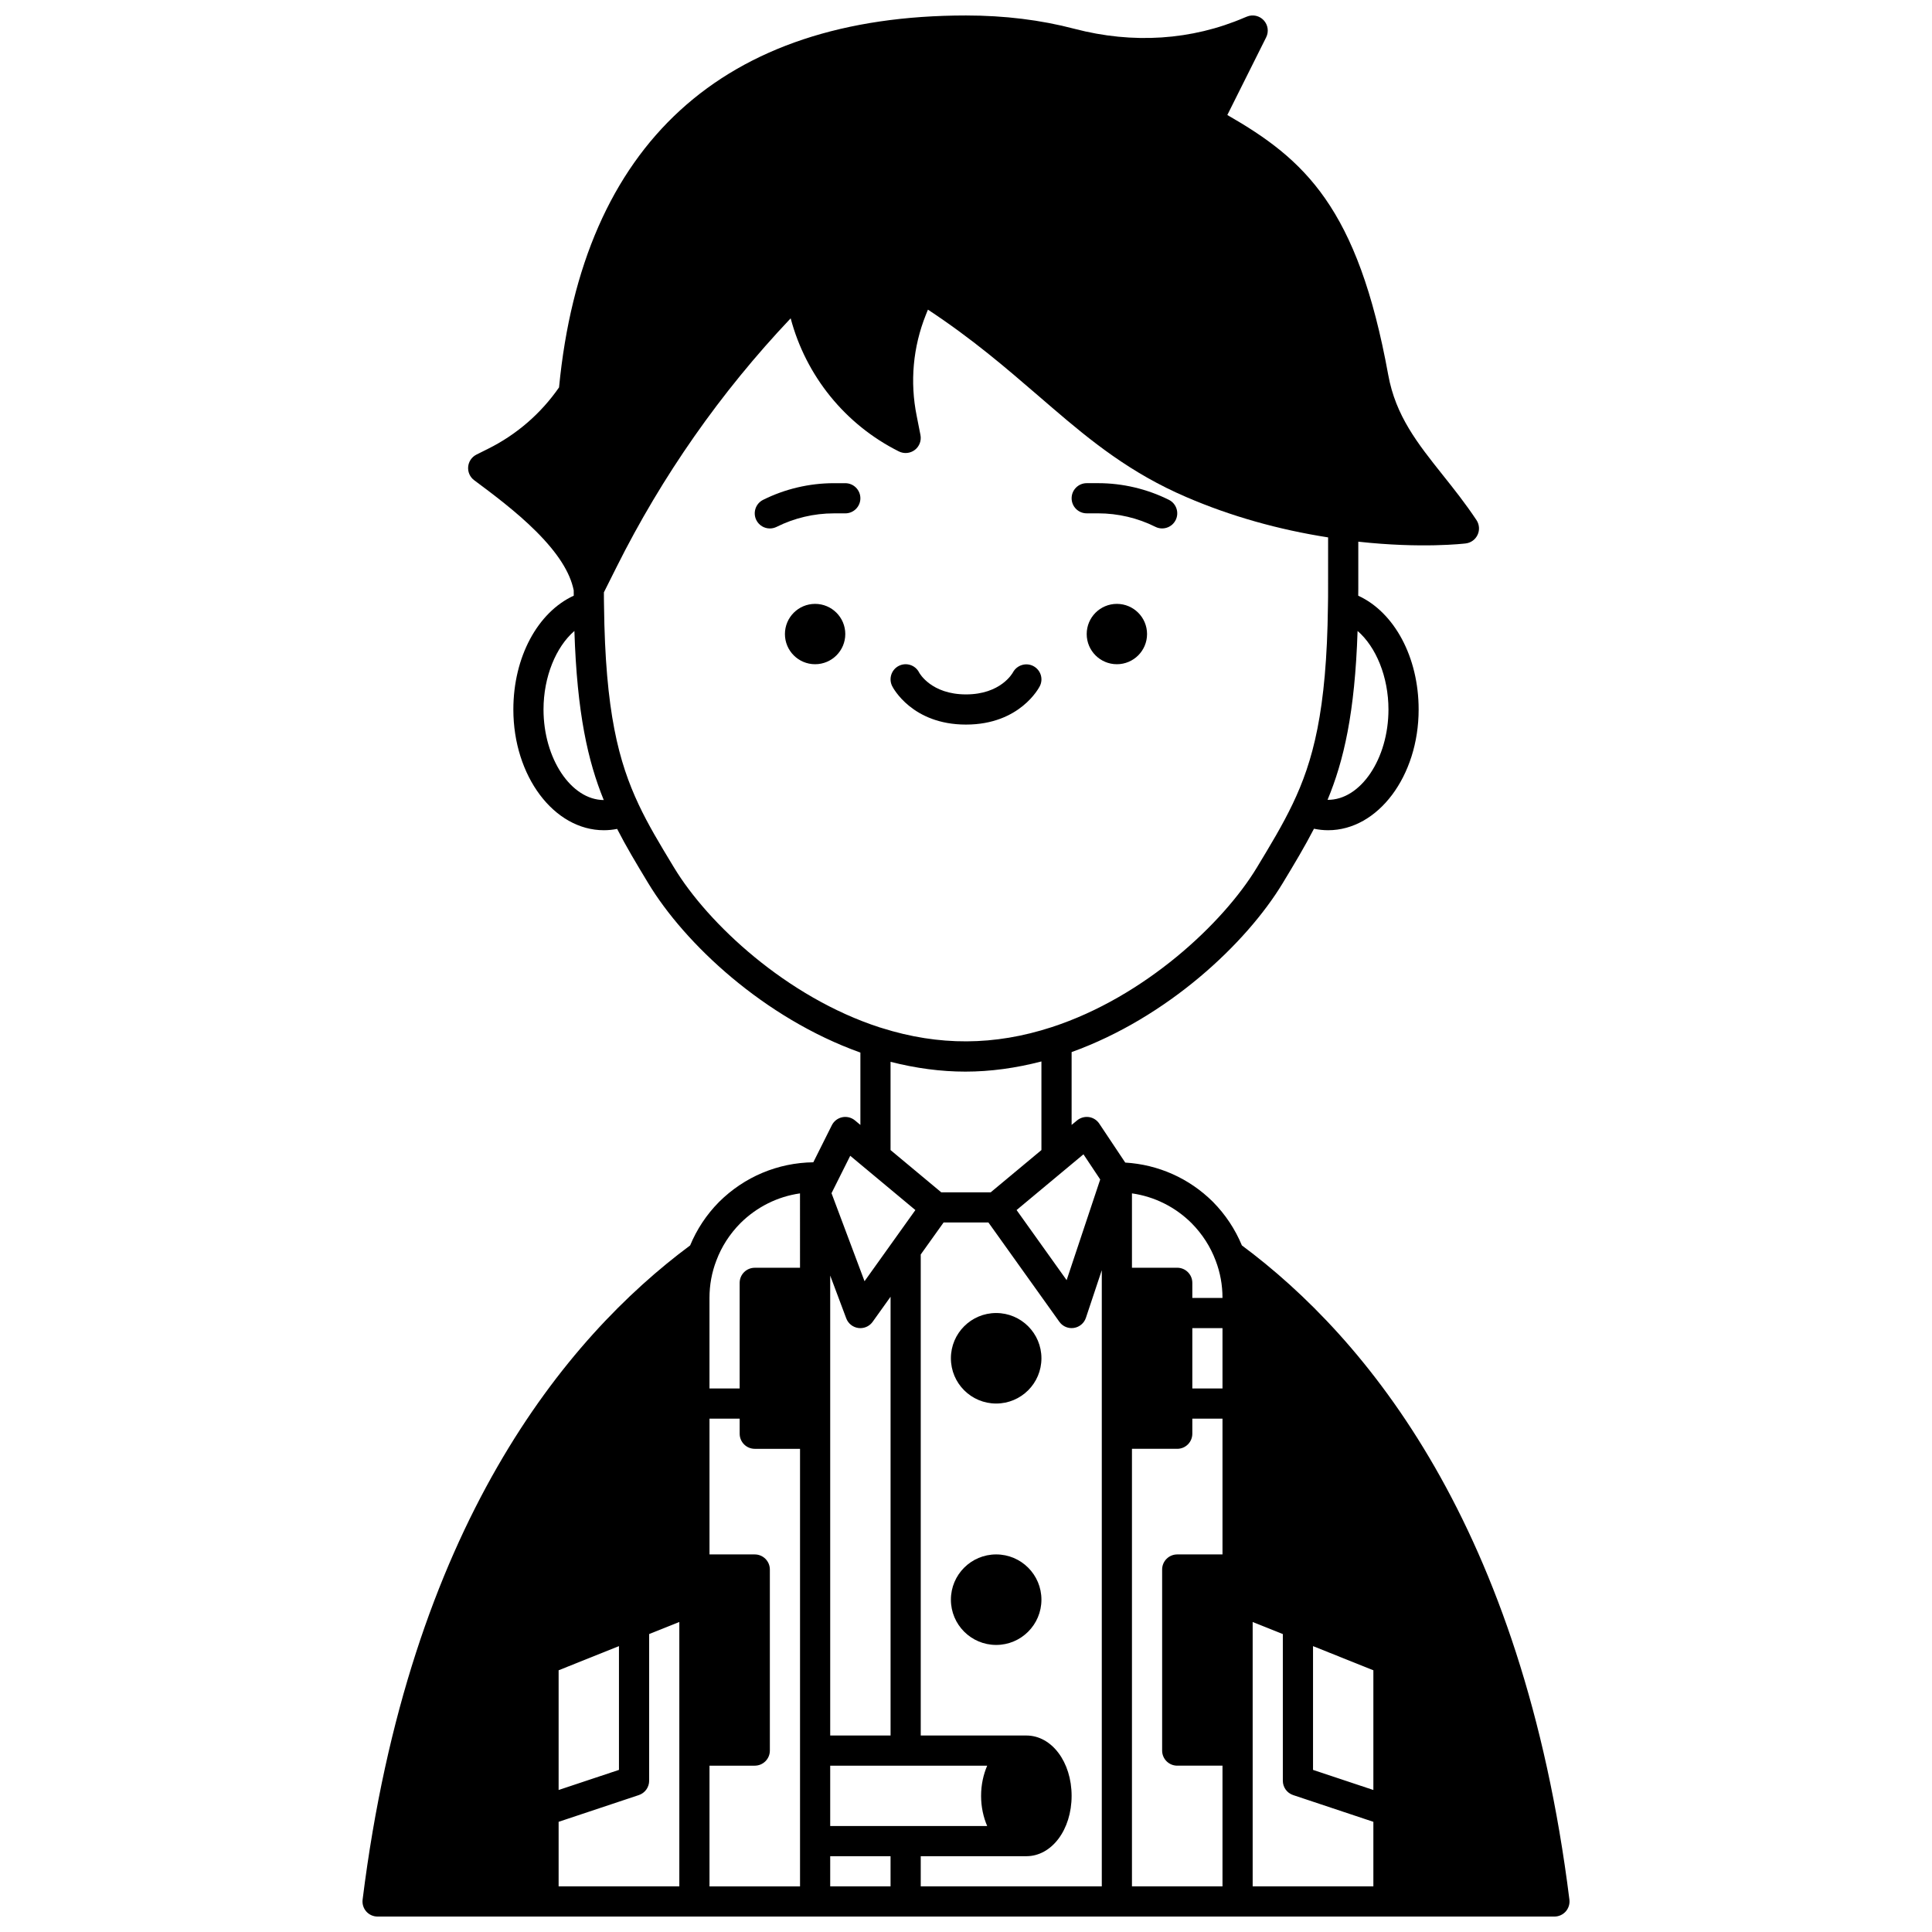 <?xml version="1.0" encoding="UTF-8"?>
<!-- Uploaded to: ICON Repo, www.svgrepo.com, Generator: ICON Repo Mixer Tools -->
<svg width="800px" height="800px" version="1.1" viewBox="144 144 512 512" xmlns="http://www.w3.org/2000/svg">
 <defs>
  <clipPath id="a">
   <path d="m240 148.09h320v503.81h-320z"/>
  </clipPath>
 </defs>
 <path d="m447.98 312.03c0 4.418-3.582 7.996-7.996 7.996-4.418 0-7.996-3.578-7.996-7.996s3.578-7.996 7.996-7.996c4.414 0 7.996 3.578 7.996 7.996"/>
 <path d="m368.01 312.03c0 4.418-3.582 7.996-8 7.996-4.414 0-7.996-3.578-7.996-7.996s3.582-7.996 7.996-7.996c4.418 0 8 3.578 8 7.996"/>
 <g clip-path="url(#a)">
  <path d="m473.11 474.04c-1.773-4.254-4.32-8.141-7.672-11.539-6.301-6.258-14.488-9.879-23.238-10.406l-6.883-10.324c-0.629-0.945-1.633-1.578-2.754-1.738-1.094-0.152-2.258 0.164-3.129 0.887l-1.445 1.195v-19.301c25.426-9.16 46.281-28.809 55.918-44.73 3.102-5.125 5.84-9.691 8.309-14.461 1.25 0.258 2.5 0.395 3.746 0.395 13.23 0 23.992-14.352 23.992-31.988 0-13.906-6.449-25.777-16.012-30.164 0.004-0.613 0.02-1.199 0.02-1.824v-12.492c16.734 1.848 27.969 0.523 28.477 0.465 1.375-0.168 2.566-1.039 3.144-2.301 0.582-1.258 0.465-2.727-0.301-3.883-2.934-4.418-5.996-8.262-8.961-11.98-6.676-8.391-12.449-15.633-14.426-26.508-8.078-44.426-22.207-57.133-42.641-68.867l10.293-20.59c0.742-1.484 0.488-3.273-0.633-4.496-1.125-1.227-2.902-1.625-4.426-1.008l-0.695 0.281c-13.973 6.008-29.559 7.031-45.066 2.969-8.879-2.34-18.547-3.531-28.727-3.531-64.352 0-101.62 34.078-107.85 98.566-4.789 6.91-11.258 12.512-18.773 16.25l-3.117 1.559c-1.242 0.621-2.074 1.844-2.195 3.227-0.121 1.383 0.48 2.731 1.594 3.559 4.715 3.508 11.172 8.316 16.43 13.574 5.727 5.727 8.98 10.828 9.941 15.57l0.008 0.035c0 0.488 0.012 0.941 0.012 1.418-9.559 4.398-16.008 16.266-16.008 30.172 0 17.637 10.762 31.988 23.992 31.988 1.18 0 2.352-0.121 3.512-0.348 2.356 4.609 5.012 9.035 8.012 14.004l0.25 0.41c9.668 15.992 30.625 35.707 56.203 44.859v19.176l-1.434-1.195c-0.941-0.781-2.188-1.094-3.379-0.844-1.199 0.25-2.215 1.031-2.758 2.129l-4.906 9.809c-9.402 0.125-18.25 3.828-24.996 10.52-3.34 3.383-5.887 7.273-7.648 11.512-32.965 24.492-74.438 74.359-86.797 173.37-0.141 1.141 0.211 2.281 0.969 3.144 0.754 0.852 1.848 1.344 2.996 1.344h311.88c1.148 0 2.238-0.492 3-1.352 0.754-0.859 1.109-2.004 0.969-3.144-12.363-99.012-53.84-148.88-86.801-173.37zm-181.07 112.6 15.992-6.398v32.797l-15.992 5.328zm0 40.16 21.258-7.086c1.629-0.543 2.734-2.07 2.734-3.793v-38.879l7.996-3.199v70.066h-31.988zm39.984-14.879h11.996c2.211 0 4-1.793 4-4v-47.98c0-2.207-1.789-4-4-4h-11.996v-35.988h7.996v4c0 2.207 1.789 4 4 4h11.996v115.96h-23.992zm73.59 15.996h-41.602v-15.992h41.602c-1.004 2.348-1.617 5.047-1.617 7.996s0.613 5.648 1.617 7.996zm-41.602-23.992v-121.89l4.25 11.34c0.52 1.383 1.754 2.367 3.227 2.562 0.172 0.02 0.348 0.031 0.52 0.031 1.281 0 2.5-0.617 3.25-1.676l4.75-6.641v116.28zm0 31.988h15.992v7.996h-15.992zm23.992 0h27.988c6.731 0 11.996-7.023 11.996-15.992s-5.266-15.992-11.996-15.992h-27.988v-127.48l6.055-8.477h11.883l18.797 26.312c0.754 1.062 1.965 1.676 3.25 1.676 0.195 0 0.395-0.012 0.59-0.043 1.488-0.223 2.727-1.262 3.199-2.688l4.207-12.617v163.29h-47.98zm103.96-55.672 15.992 6.398v31.727l-15.992-5.328zm-23.992-68.281h-7.996v-15.992h7.996zm-23.992 15.992h11.996c2.211 0 4-1.793 4-4v-4h7.996v35.988h-11.996c-2.211 0-4 1.793-4 4v47.98c0 2.207 1.789 4 4 4h11.996v31.988h-23.992zm31.988 45.891 7.996 3.199v38.879c0 1.723 1.098 3.25 2.734 3.793l21.258 7.086v17.109h-31.988zm-16.199-105.7c2.856 2.891 5.004 6.227 6.398 9.949 1.191 3.106 1.805 6.426 1.805 9.871h-7.996v-4c0-2.207-1.789-4-4-4h-11.996v-19.707c5.945 0.848 11.453 3.582 15.789 7.887zm-28.641-18.238 4.438 6.664-8.898 26.684-13.266-18.578zm80.828-117.88c0 13.074-7.402 24.031-16.141 23.941 4.297-10.344 7.242-23.004 7.957-44.754 4.879 4.207 8.184 12.141 8.184 20.812zm-223.92 0c0-8.672 3.305-16.605 8.184-20.812 0.703 21.844 3.582 34.504 7.781 44.805-8.652-0.027-15.965-11-15.965-23.992zm34.609 41.918-0.25-0.41c-3.551-5.867-6.613-10.934-9.145-16.328-5.273-11.238-8.852-24.492-9.18-52.707-0.031-1.145-0.027-2.332-0.031-3.523l3.332-6.656c12.09-24.195 27.602-46.352 46.164-65.961 4.039 15.242 14.426 28.152 28.68 35.277 1.367 0.68 3.004 0.527 4.211-0.395 1.215-0.922 1.797-2.453 1.504-3.953l-1.004-5.094c-1.816-8.988-0.973-18.242 2.426-26.746l0.559-1.391c11.758 7.75 20.602 15.375 29.184 22.77l3.805 3.273c10.312 8.855 20.789 17.328 35.492 23.633 11.836 5.102 24.48 8.637 37.57 10.684l-0.004 13.621c0 1.523 0 3.008-0.039 4.512-0.324 28.008-3.977 41.262-9.367 52.539-2.676 5.59-5.832 10.809-9.488 16.852-8.918 14.734-29.723 34.242-54.32 42.254-15.219 4.965-29.918 5.019-45.074 0.238-0.164-0.07-0.344-0.102-0.516-0.152-24.699-8.008-45.566-27.551-54.508-42.336zm57.359 51.449c6.668 1.703 13.316 2.598 19.832 2.598 6.617 0 13.375-0.934 20.152-2.695v23.484l-13.445 11.199h-13.098l-13.441-11.199zm-10.684 24.902 17.262 14.383-13.473 18.859-8.75-23.328zm-29.125 17.879c4.359-4.332 9.867-7.066 15.812-7.914l0.004 19.711h-11.996c-2.211 0-4 1.793-4 4v27.988h-7.996v-23.992c0-3.445 0.609-6.766 1.824-9.914 1.379-3.684 3.527-7.016 6.352-9.879z"/>
 </g>
 <path d="m431.99 280.04h3.039c5.246 0 10.488 1.234 15.168 3.578 0.566 0.285 1.176 0.422 1.781 0.422 1.469 0 2.879-0.809 3.582-2.211 0.988-1.977 0.188-4.379-1.789-5.367-5.785-2.887-12.266-4.418-18.746-4.418h-3.035c-2.211 0-4 1.793-4 4s1.785 3.996 4 3.996z"/>
 <path d="m368.01 272.05h-3.039c-6.477 0-12.961 1.527-18.746 4.418-1.977 0.988-2.773 3.391-1.789 5.367 0.703 1.402 2.109 2.211 3.582 2.211 0.602 0 1.211-0.137 1.785-0.418 4.68-2.344 9.922-3.582 15.168-3.582h3.039c2.211 0 4-1.793 4-4-0.004-2.203-1.789-3.996-4-3.996z"/>
 <path d="m400 336.02c14.301 0 19.363-9.793 19.574-10.207 0.977-1.957 0.191-4.301-1.75-5.309-1.934-1-4.34-0.242-5.379 1.68-0.133 0.238-3.254 5.84-12.445 5.84s-12.316-5.602-12.414-5.785c-0.988-1.977-3.394-2.773-5.367-1.789-1.977 0.988-2.773 3.391-1.789 5.367 0.203 0.41 5.266 10.203 19.57 10.203z"/>
 <path d="m419.99 503.96c0 6.625-5.371 11.992-11.996 11.992s-11.996-5.367-11.996-11.992 5.371-11.996 11.996-11.996 11.996 5.371 11.996 11.996"/>
 <path d="m419.99 567.93c0 6.625-5.371 11.996-11.996 11.996s-11.996-5.371-11.996-11.996 5.371-11.992 11.996-11.992 11.996 5.367 11.996 11.992"/>
</svg>